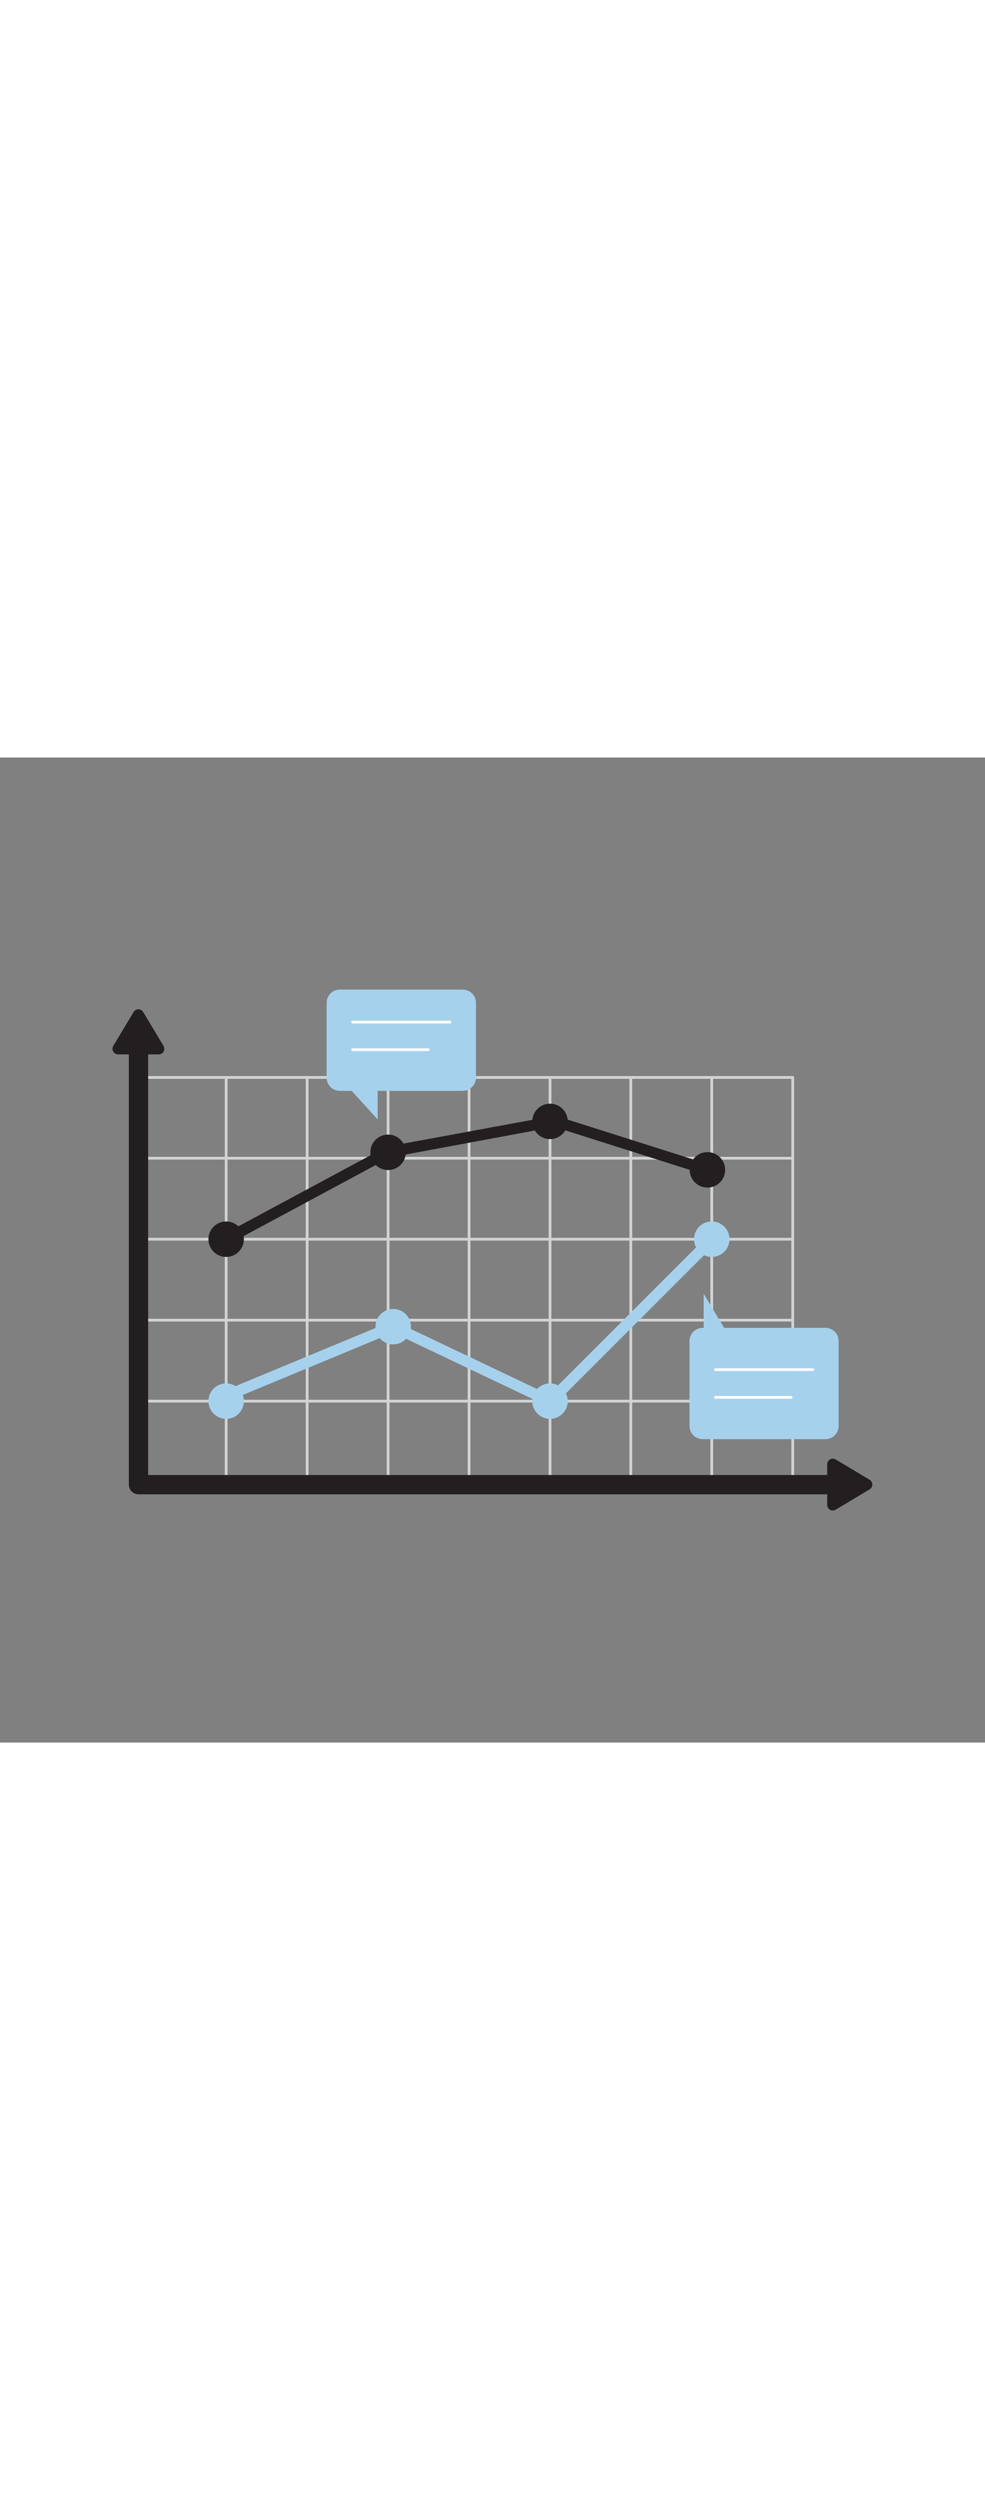 <svg version="1.1" id="Layer_1" xmlns="http://www.w3.org/2000/svg" xmlns:xlink="http://www.w3.org/1999/xlink" x="0px" y="0px" viewBox="0 0 500 500" style="width: 197px;" xml:space="preserve" data-imageid="chart-11" imageName="Chart" class="illustrations_image">
<rect x="0" y="0" width="500" height="500" fill="#808080" stroke="none"/>
<style type="text/css">
	.st0_chart-11{fill:#D1D3D4;}
	.st1_chart-11{fill:#68E1FD;}
	.st2_chart-11{fill:#FFFFFF;}
	.st3_chart-11{fill:#231F20;}
</style>
<g id="Grid_chart-11">
	<path class="st0_chart-11" d="M114.8,371.1c-0.4,0-0.7-0.3-0.7-0.7l0,0v-208c0-0.4,0.3-0.7,0.7-0.7c0.4,0,0.7,0.3,0.7,0.7v208&#10;&#9;&#9;C115.5,370.8,115.2,371.1,114.8,371.1C114.8,371.1,114.8,371.1,114.8,371.1z"/>
	<path class="st0_chart-11" d="M155.9,371.1c-0.4,0-0.7-0.3-0.7-0.7l0,0v-208c0-0.4,0.3-0.7,0.7-0.7c0.4,0,0.7,0.3,0.7,0.7c0,0,0,0,0,0v208&#10;&#9;&#9;C156.6,370.8,156.3,371.1,155.9,371.1C155.9,371.1,155.9,371.1,155.9,371.1z"/>
	<path class="st0_chart-11" d="M197,371.1c-0.4,0-0.7-0.3-0.7-0.7l0,0v-208c0-0.4,0.3-0.7,0.7-0.7c0.4,0,0.7,0.3,0.7,0.7v208&#10;&#9;&#9;C197.7,370.8,197.4,371.1,197,371.1C197,371.1,197,371.1,197,371.1z"/>
	<path class="st0_chart-11" d="M238.1,371.1c-0.4,0-0.7-0.3-0.7-0.7l0,0v-208c0-0.4,0.3-0.7,0.7-0.7c0.4,0,0.7,0.3,0.7,0.7c0,0,0,0,0,0v208&#10;&#9;&#9;C238.8,370.8,238.4,371.1,238.1,371.1C238.1,371.1,238.1,371.1,238.1,371.1z"/>
	<path class="st0_chart-11" d="M279.2,371.1c-0.4,0-0.7-0.3-0.7-0.7v0v-208c0-0.4,0.3-0.7,0.7-0.7c0.4,0,0.7,0.3,0.7,0.7v208&#10;&#9;&#9;C279.9,370.8,279.5,371.1,279.2,371.1z"/>
	<path class="st0_chart-11" d="M320.2,371.1c-0.4,0-0.7-0.3-0.7-0.7v0v-208c0-0.4,0.3-0.7,0.7-0.7c0.4,0,0.7,0.3,0.7,0.7v208&#10;&#9;&#9;C320.9,370.8,320.6,371.1,320.2,371.1z"/>
	<path class="st0_chart-11" d="M361.3,371.1c-0.4,0-0.7-0.3-0.7-0.7v0v-208c0-0.4,0.3-0.7,0.7-0.7c0.4,0,0.7,0.3,0.7,0.7c0,0,0,0,0,0v208&#10;&#9;&#9;C362,370.8,361.7,371.1,361.3,371.1z"/>
	<path class="st0_chart-11" d="M402.4,371.1c-0.4,0-0.7-0.3-0.7-0.7v0v-208c0-0.4,0.3-0.7,0.7-0.7c0.4,0,0.7,0.3,0.7,0.7c0,0,0,0,0,0v208&#10;&#9;&#9;C403.1,370.8,402.8,371.1,402.4,371.1z"/>
	<path class="st0_chart-11" d="M402.4,163.1H70.3c-0.4,0-0.7-0.3-0.7-0.7c0-0.4,0.3-0.7,0.7-0.7h332.1c0.4,0,0.7,0.3,0.7,0.7&#10;&#9;&#9;C403.1,162.7,402.8,163,402.4,163.1L402.4,163.1z"/>
	<path class="st0_chart-11" d="M402.4,204.1H70.3c-0.4,0-0.7-0.3-0.7-0.7c0-0.4,0.3-0.7,0.7-0.7h332.1c0.4,0,0.7,0.3,0.7,0.7&#10;&#9;&#9;C403.1,203.8,402.8,204.1,402.4,204.1L402.4,204.1z"/>
	<path class="st0_chart-11" d="M402.4,245.2H70.3c-0.4,0-0.7-0.3-0.7-0.7c0-0.4,0.3-0.7,0.7-0.7c0,0,0,0,0,0h332.1c0.4,0,0.7,0.3,0.7,0.7&#10;&#9;&#9;C403.1,244.9,402.8,245.2,402.4,245.2L402.4,245.2z"/>
	<path class="st0_chart-11" d="M402.4,286.3H70.3c-0.4,0-0.7-0.3-0.7-0.7c0-0.4,0.3-0.7,0.7-0.7h332.1c0.4,0,0.7,0.3,0.7,0.7&#10;&#9;&#9;C403.1,286,402.8,286.3,402.4,286.3L402.4,286.3z"/>
	<path class="st0_chart-11" d="M402.4,327.4H70.3c-0.4,0-0.7-0.3-0.7-0.7c0-0.4,0.3-0.7,0.7-0.7h332.1c0.4,0,0.7,0.3,0.7,0.7&#10;&#9;&#9;S402.8,327.4,402.4,327.4C402.4,327.4,402.4,327.4,402.4,327.4L402.4,327.4z"/>
	<path class="st0_chart-11" d="M402.4,368.5H70.3c-0.4,0-0.7-0.3-0.7-0.7c0-0.4,0.3-0.7,0.7-0.7h332.1c0.4,0,0.7,0.3,0.7,0.7&#10;&#9;&#9;C403.1,368.2,402.8,368.5,402.4,368.5L402.4,368.5z"/>
</g>
<g id="Value_2_chart-11">
	<path class="st1_chart-11 targetColor" d="M419,289.5h-51.4l-10.4-17.3v17.3h-0.5c-3.7,0-6.7,3-6.7,6.7l0,0v43.1c0,3.7,3,6.7,6.7,6.7l0,0H419&#10;&#9;&#9;c3.7,0,6.7-3,6.7-6.7l0,0v-43.1C425.7,292.5,422.7,289.5,419,289.5L419,289.5z" style="fill: rgb(166, 209, 236);"/>
	<path class="st2_chart-11" d="M412.6,311.4h-49.4c-0.4,0-0.7-0.3-0.7-0.7c0-0.4,0.3-0.7,0.7-0.7h49.4c0.4,0,0.7,0.3,0.7,0.7&#10;&#9;&#9;C413.3,311.1,413,311.4,412.6,311.4z"/>
	<path class="st2_chart-11" d="M401.6,325.5h-38.4c-0.4,0-0.7-0.3-0.7-0.7s0.3-0.7,0.7-0.7c0,0,0,0,0,0h38.4c0.4,0,0.7,0.3,0.7,0.7&#10;&#9;&#9;S402,325.5,401.6,325.5C401.6,325.5,401.6,325.5,401.6,325.5z"/>
</g>
<g id="Line_Chart_2_chart-11">
	<circle class="st1_chart-11 targetColor" cx="114.8" cy="326.7" r="9" style="fill: rgb(166, 209, 236);"/>
	<circle class="st1_chart-11 targetColor" cx="199.6" cy="288.9" r="9" style="fill: rgb(166, 209, 236);"/>
	<circle class="st1_chart-11 targetColor" cx="279.2" cy="326.7" r="9" style="fill: rgb(166, 209, 236);"/>
	<circle class="st1_chart-11 targetColor" cx="361.3" cy="244.5" r="9" style="fill: rgb(166, 209, 236);"/>
	<path class="st1_chart-11 targetColor" d="M279.1,329.5c-0.4,0-0.8-0.1-1.2-0.3l-78.4-37.3l-87.9,36.5c-1.4,0.6-3.1,0-3.7-1.4c-0.6-1.4,0-3.1,1.4-3.7&#10;&#9;&#9;c0,0,0.1,0,0.1,0l89.1-37c0.7-0.3,1.6-0.3,2.3,0.1l77.8,37l80.8-80.8c1.1-1.1,2.9-1.1,4,0s1.1,2.9,0,4l0,0l-82.2,82.2&#10;&#9;&#9;C280.6,329.2,279.9,329.5,279.1,329.5L279.1,329.5z" style="fill: rgb(166, 209, 236);"/>
</g>
<g id="Line_Chart_1_chart-11">
	<circle class="st3_chart-11" cx="197" cy="200.4" r="9"/>
	<circle class="st3_chart-11" cx="279.2" cy="184.7" r="9"/>
	<circle class="st3_chart-11" cx="359.1" cy="209.3" r="9"/>
	<circle class="st3_chart-11" cx="114.8" cy="244.5" r="9"/>
	<path class="st3_chart-11" d="M114.8,247.3c-1.5,0-2.8-1.3-2.8-2.8c0-1,0.6-2,1.5-2.5l82.2-44.2c0.3-0.1,0.5-0.2,0.8-0.3l84.6-15.6&#10;&#9;&#9;c0.5-0.1,0.9-0.1,1.4,0.1l77.5,24.6c1.5,0.5,2.3,2,1.8,3.5c-0.5,1.5-2,2.3-3.5,1.8l0,0l-76.9-24.4L197.9,203l-81.8,44&#10;&#9;&#9;C115.7,247.2,115.2,247.3,114.8,247.3L114.8,247.3z"/>
</g>
<g id="XY_Axis_chart-11">
	<path class="st3_chart-11" d="M428.2,374H70.3c-2.7,0-4.9-2.2-4.9-4.9V143.7c0-2.7,2.2-4.9,4.9-4.9s4.9,2.2,4.9,4.9v220.5h353&#10;&#9;&#9;c2.7,0,4.9,2.2,4.9,4.9C433.1,371.8,430.9,374,428.2,374L428.2,374z"/>
	<path class="st3_chart-11" d="M80.6,150.7H60c-1.6,0-2.9-1.3-2.9-2.8c0-0.5,0.1-1,0.4-1.5l10.3-17.2c0.8-1.4,2.6-1.8,3.9-1&#10;&#9;&#9;c0.4,0.2,0.7,0.6,1,1L83,146.4c0.8,1.4,0.4,3.1-1,3.9C81.6,150.6,81.1,150.7,80.6,150.7L80.6,150.7z"/>
	<path class="st3_chart-11" d="M419.9,379.4v-20.6c0-1.6,1.3-2.9,2.8-2.9c0.5,0,1,0.1,1.5,0.4l17.2,10.3c1.4,0.8,1.8,2.6,1,3.9&#10;&#9;&#9;c-0.2,0.4-0.6,0.7-1,1l-17.2,10.3c-1.4,0.8-3.1,0.4-3.9-1C420,380.4,419.9,379.9,419.9,379.4L419.9,379.4z"/>
</g>
<g id="Value_1_chart-11">
	<path class="st1_chart-11 targetColor" d="M234.9,117.8h-62.4c-3.7,0-6.7,3-6.7,6.7l0,0v38c0,3.7,3,6.7,6.7,6.7c0,0,0,0,0,0h6l13.2,14.5v-14.5h43.2&#10;&#9;&#9;c3.7,0,6.7-3,6.7-6.7c0,0,0,0,0,0v-38C241.6,120.8,238.6,117.8,234.9,117.8z" style="fill: rgb(166, 209, 236);"/>
	<path class="st2_chart-11" d="M228.4,135H179c-0.4,0-0.7-0.3-0.7-0.7c0-0.4,0.3-0.7,0.7-0.7h49.4c0.4,0,0.7,0.3,0.7,0.7&#10;&#9;&#9;C229.1,134.7,228.8,135,228.4,135C228.4,135,228.4,135,228.4,135L228.4,135z"/>
	<path class="st2_chart-11" d="M217.4,149H179c-0.4,0-0.7-0.3-0.7-0.7c0-0.4,0.3-0.7,0.7-0.7c0,0,0,0,0,0h38.4c0.4,0,0.7,0.3,0.7,0.7&#10;&#9;&#9;C218.1,148.7,217.8,149,217.4,149L217.4,149z"/>
</g>
</svg>